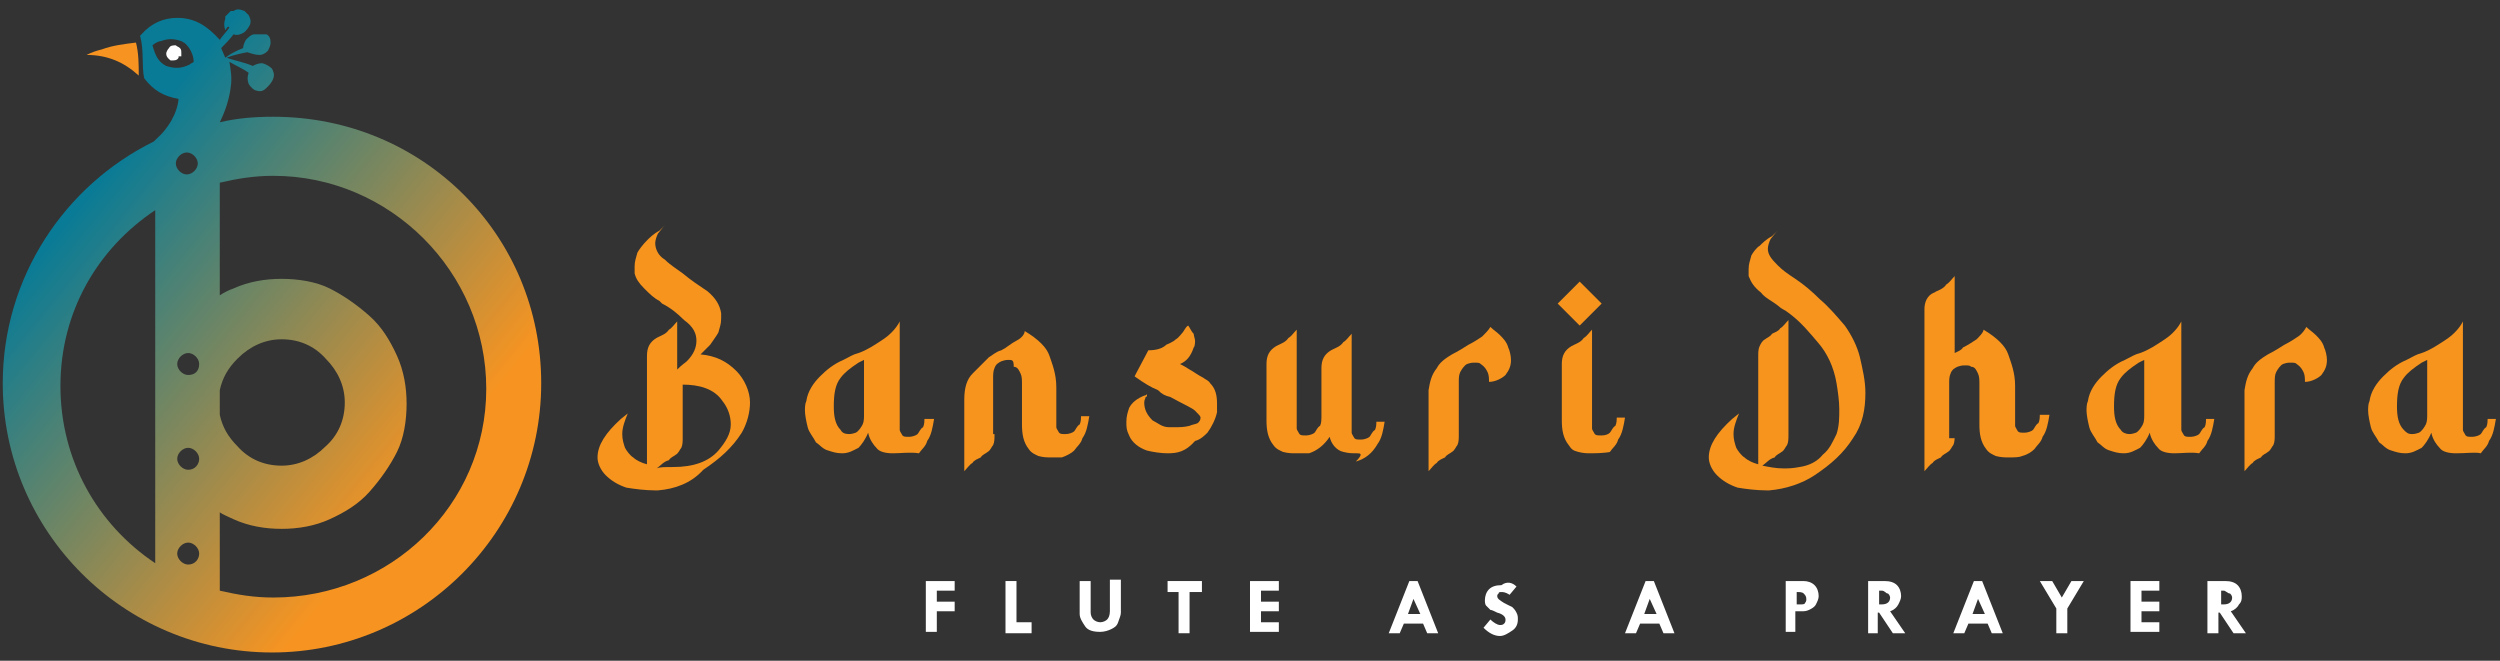 <svg xmlns="http://www.w3.org/2000/svg" xmlns:xlink="http://www.w3.org/1999/xlink" id="Layer_1" x="0px" y="0px" viewBox="0 0 182 48.1" style="enable-background:new 0 0 182 48.1;" xml:space="preserve"><rect x="0" y="0" width="182" height="48.1" fill="#333333" stroke="none"/><style type="text/css">	.st0{fill:#F7941D;}	.st1{fill:#FFFFFF;}	.st2{fill:#F79421;}	.st3{fill:url(#SVGID_1_);}	.st4{fill:none;}	.st5{enable-background:new    ;}</style><g>	<g>		<path class="st0" d="M47.9,35.7h-0.2c-0.7,0-1.5-0.1-2.1-0.2c-0.6-0.2-1.1-0.5-1.5-0.9s-0.6-0.9-0.6-1.3c0-0.9,0.6-1.8,1.7-2.8   l0.5-0.4c-0.2,0.5-0.4,1-0.4,1.5c0,0.4,0.1,0.7,0.2,1c0.1,0.2,0.4,0.6,0.6,0.7c0.2,0.2,0.6,0.4,1,0.5v-7.9c0-0.6,0.2-1,0.7-1.3   l0.2-0.1c0.2-0.1,0.5-0.2,0.7-0.5c0.2-0.1,0.4-0.4,0.6-0.6v3.5c0.4-0.4,0.6-0.5,0.7-0.6c0.5-0.5,0.7-1,0.7-1.5s-0.2-1-0.9-1.5   c-0.5-0.5-1-0.9-1.6-1.2L48,21.9c-0.4-0.2-0.7-0.5-1.1-0.9c-0.4-0.4-0.6-0.7-0.7-1.1c0-0.1,0-0.2,0-0.5c0-0.4,0.1-0.6,0.2-1   c0.1-0.2,0.4-0.6,0.7-0.9c0.2-0.2,0.5-0.5,0.9-0.7l0.4-0.4c-0.2,0.2-0.4,0.5-0.5,0.6c-0.1,0.2-0.2,0.5-0.2,0.7   c0,0.4,0.2,0.9,0.7,1.2c0.4,0.4,0.9,0.7,1.3,1c0.6,0.5,1.2,0.9,1.8,1.3c0.6,0.5,0.9,1,1,1.6c0,0.1,0,0.2,0,0.4   c0,0.4-0.1,0.6-0.2,1c-0.1,0.2-0.4,0.6-0.6,0.9c-0.2,0.2-0.5,0.5-0.7,0.7c1.1,0.1,1.9,0.5,2.6,1.2c0.6,0.6,1,1.5,1,2.3   c0,0.7-0.2,1.5-0.6,2.2c-0.7,1.1-1.6,1.9-2.8,2.7C50.3,35.2,49.1,35.6,47.9,35.7z M49,34c1.5,0,2.6-0.4,3.3-1.2   c0.5-0.6,0.9-1.2,0.9-1.9c0-0.6-0.2-1.2-0.6-1.7C52,28.3,50.9,28,49.7,28v3.9c0,0.2,0,0.5-0.1,0.7c-0.1,0.1-0.2,0.4-0.4,0.5   c-0.1,0.1-0.4,0.2-0.5,0.4c-0.4,0.1-0.6,0.4-0.9,0.6C48,34,48.4,34,49,34z"></path>		<path class="st0" d="M65,33c-0.5,0-1-0.1-1.2-0.4c-0.2-0.2-0.5-0.6-0.6-1.1c-0.2,0.5-0.5,0.9-0.7,1.1c-0.4,0.2-0.7,0.4-1.2,0.4   c-0.4,0-0.7-0.1-1-0.2c-0.4-0.1-0.6-0.4-0.9-0.6c-0.2-0.4-0.5-0.7-0.6-1.1s-0.2-0.9-0.2-1.2c0-0.2,0-0.5,0.1-0.7   c0.1-0.7,0.5-1.3,1-1.8s1-0.9,1.7-1.2c0.4-0.2,0.7-0.4,1.1-0.5c0.6-0.2,1.2-0.6,1.8-1s1-0.9,1.2-1.3v7.3c0,0.2,0,0.5,0,0.6   s0.1,0.2,0.2,0.4c0.1,0.1,0.2,0.1,0.5,0.1c0.2,0,0.5-0.1,0.6-0.2s0.2-0.4,0.4-0.5c0.1-0.2,0.1-0.5,0.1-0.6H68   c-0.1,0.6-0.2,1.2-0.5,1.6c-0.1,0.4-0.4,0.6-0.6,0.9C66.3,32.9,65.6,33,65,33z M61.8,31.6c0.1,0,0.2,0,0.5-0.1   c0.2-0.1,0.4-0.4,0.5-0.6s0.1-0.5,0.1-0.7v-4l-0.4,0.2c-0.6,0.4-1,0.7-1.3,1.1c-0.4,0.5-0.5,1.2-0.5,2.1c0,0.7,0.1,1.3,0.5,1.7   C61.3,31.5,61.5,31.6,61.8,31.6z"></path>		<path class="st0" d="M72.4,31.7c0,0.2,0,0.5-0.1,0.7c-0.1,0.1-0.2,0.4-0.4,0.5c-0.1,0.1-0.4,0.2-0.5,0.4c-0.2,0.1-0.5,0.2-0.6,0.4   c-0.2,0.1-0.4,0.4-0.6,0.6v-5.2c0-0.9,0.2-1.5,0.6-1.9s0.9-0.9,1.2-1.2c0.2-0.1,0.5-0.4,0.9-0.5c0.4-0.2,0.7-0.5,1.1-0.7   s0.6-0.5,0.6-0.7c1,0.6,1.6,1.2,1.8,1.8c0.2,0.6,0.5,1.3,0.5,2.3c0,0.5,0,1,0,1.3v1c0,0.2,0,0.5,0,0.6s0.1,0.2,0.2,0.4   c0.1,0.1,0.2,0.1,0.5,0.1c0.2,0,0.5-0.1,0.6-0.2s0.2-0.4,0.4-0.5c0.1-0.2,0.1-0.5,0.1-0.6h0.6c-0.1,0.6-0.2,1.2-0.5,1.6   c-0.1,0.4-0.4,0.6-0.6,0.9c-0.2,0.2-0.6,0.4-0.9,0.5c-0.1,0-0.5,0-0.7,0c-0.4,0-0.6,0-1-0.1c-0.2-0.1-0.5-0.2-0.7-0.5   c-0.4-0.5-0.5-1.1-0.5-1.8v-3c0-0.2,0-0.5-0.1-0.7s-0.2-0.5-0.5-0.5c0-0.5-0.1-0.5-0.4-0.5c-0.1,0-0.2,0-0.5,0.1   c-0.2,0.1-0.4,0.2-0.5,0.5c-0.1,0.2-0.1,0.5-0.1,0.7v2.3v1.8h0.1V31.7z"></path>		<path class="st0" d="M85,33c-0.5,0-1.1-0.1-1.5-0.2c-0.6-0.2-1.1-0.6-1.3-1.1c-0.2-0.4-0.2-0.6-0.2-1s0.1-0.7,0.2-1   c0.2-0.4,0.6-0.7,1.1-0.9c0.1,0,0.2-0.1,0.2-0.1l0,0c0,0,0,0,0,0.1c0,0,0,0.1-0.1,0.1c0,0.1-0.1,0.2-0.1,0.4   c0,0.5,0.2,0.9,0.6,1.3c0.4,0.2,0.7,0.5,1.2,0.5c0.1,0,0.2,0,0.4,0c0.4,0,0.7,0,1.1-0.1c0.2-0.1,0.4-0.1,0.6-0.2   c0.1-0.1,0.2-0.2,0.2-0.4c0-0.1-0.1-0.2-0.4-0.5c-0.2-0.2-0.9-0.5-1.8-1c-0.4-0.1-0.6-0.2-0.9-0.5c-0.5-0.2-1-0.5-1.7-1l0.1-0.2   l0.9-1.7c0.5,0,1-0.1,1.3-0.4c0.2-0.1,0.5-0.2,0.7-0.4c0.2-0.1,0.4-0.4,0.5-0.5s0.2-0.4,0.4-0.5l0,0c0.1,0.1,0.2,0.4,0.4,0.6   c0,0.1,0.1,0.4,0.1,0.5s0,0.4-0.1,0.5c-0.2,0.6-0.5,1-1,1.2c0.2,0.1,0.4,0.2,0.7,0.4c0.2,0.1,0.6,0.4,1,0.6   c0.1,0.1,0.4,0.2,0.5,0.4c0.4,0.4,0.5,0.9,0.5,1.5c0,0.2,0,0.4,0,0.6c-0.1,0.5-0.4,1.1-0.7,1.5c-0.2,0.2-0.5,0.5-0.9,0.6   C86.3,32.9,85.7,33,85,33z"></path>		<path class="st0" d="M98.8,33c-0.4,0-0.6,0-1-0.1c-0.5-0.1-0.9-0.6-1-1.1c-0.4,0.6-0.9,1-1.5,1.2c-0.2,0-0.6,0-0.9,0   c-0.4,0-0.6,0-1-0.1c-0.2-0.1-0.5-0.2-0.7-0.5c-0.4-0.5-0.5-1.1-0.5-1.8v-4.1c0-0.6,0.2-1,0.7-1.3l0.2-0.1   c0.2-0.1,0.5-0.2,0.7-0.5c0.2-0.1,0.4-0.4,0.6-0.6v6.6c0,0.2,0,0.5,0,0.6s0.1,0.2,0.2,0.4c0.1,0.1,0.2,0.1,0.5,0.1   c0.2,0,0.5-0.1,0.6-0.2s0.2-0.4,0.4-0.5c0.1-0.2,0.1-0.5,0.1-0.6v-3.6c0-0.6,0.2-1,0.7-1.3l0.2-0.1c0.2-0.1,0.5-0.2,0.7-0.5   c0.2-0.1,0.4-0.4,0.6-0.6v6.6c0,0.2,0,0.5,0,0.6s0.1,0.2,0.2,0.4c0.1,0.1,0.2,0.1,0.5,0.1c0.2,0,0.5-0.1,0.6-0.2s0.2-0.4,0.4-0.5   c0.1-0.2,0.1-0.5,0.1-0.6h0.6c-0.1,0.6-0.2,1.2-0.5,1.6c-0.4,0.7-0.9,1.1-1.6,1.3C99.3,33,99,33,98.8,33z"></path>		<path class="st0" d="M106.2,31.7c0,0.2,0,0.5-0.1,0.7c-0.1,0.1-0.2,0.4-0.4,0.5c-0.1,0.1-0.4,0.2-0.5,0.4   c-0.2,0.1-0.5,0.2-0.6,0.4c-0.2,0.1-0.4,0.4-0.6,0.6v-5c0-0.2,0-0.5,0-0.9c0.1-0.6,0.2-1.1,0.6-1.6c0.2-0.4,0.6-0.7,1.1-1   c0.4-0.2,0.9-0.5,1.2-0.7c0.4-0.2,0.7-0.4,1-0.6c0.2-0.2,0.5-0.5,0.6-0.7c0.2,0.2,0.5,0.4,0.7,0.6s0.5,0.5,0.6,0.9   c0.1,0.2,0.2,0.6,0.2,0.9c0,0.4-0.1,0.7-0.4,1.1c-0.2,0.2-0.7,0.5-1.2,0.5c0-0.2,0-0.5-0.1-0.7s-0.2-0.4-0.5-0.6   c-0.1-0.1-0.2-0.1-0.5-0.1c-0.1,0-0.2,0-0.5,0.1c-0.2,0.1-0.4,0.4-0.5,0.6s-0.1,0.5-0.1,0.7v1.1v2.9h0V31.7z"></path>		<path class="st0" d="M115,23.7l-1.6-1.6l1.6-1.6l1.6,1.6L115,23.7z M115.9,33c-0.4,0-0.6,0-1-0.1s-0.5-0.2-0.7-0.5   c-0.4-0.5-0.5-1.1-0.5-1.8v-4.1c0-0.6,0.2-1,0.7-1.3l0.2-0.1c0.2-0.1,0.5-0.2,0.7-0.5c0.2-0.1,0.4-0.4,0.6-0.6v6.6   c0,0.2,0,0.5,0,0.6s0.1,0.2,0.2,0.4c0.1,0.1,0.2,0.1,0.5,0.1s0.5-0.1,0.6-0.2s0.2-0.4,0.4-0.5c0.1-0.2,0.1-0.5,0.1-0.6h0.6   c-0.1,0.6-0.2,1.2-0.5,1.6c-0.1,0.4-0.4,0.6-0.6,0.9C117.3,32.9,116.7,33,115.9,33z"></path>		<path class="st0" d="M128.8,35.7h-0.2c-0.7,0-1.5-0.1-2.1-0.2c-0.6-0.2-1.1-0.5-1.5-0.9s-0.6-0.9-0.6-1.3c0-0.9,0.6-1.8,1.7-2.8   l0.5-0.4c-0.2,0.5-0.4,1-0.4,1.5c0,0.4,0.1,0.7,0.2,1c0.1,0.2,0.4,0.6,0.6,0.7c0.2,0.2,0.6,0.4,1,0.5v-7.9c0-0.2,0-0.5,0.1-0.7   s0.2-0.4,0.4-0.5c0.1-0.1,0.4-0.2,0.5-0.4c0.2-0.1,0.5-0.2,0.6-0.4c0.2-0.1,0.4-0.4,0.6-0.6v8.4c0,0.2,0,0.5-0.1,0.7   c-0.1,0.1-0.2,0.4-0.4,0.5c-0.1,0.1-0.4,0.2-0.5,0.4c-0.4,0.1-0.6,0.4-0.9,0.6c0.5,0.1,1,0.2,1.5,0.2c0.4,0,0.7,0,1.2-0.1   c0.7-0.1,1.3-0.4,1.7-0.9c0.5-0.4,0.7-0.9,1-1.5c0.2-0.6,0.2-1.2,0.2-1.8c0-0.6-0.1-1.3-0.2-1.9c-0.2-1.2-0.7-2.2-1.3-2.9   c-0.6-0.7-1.3-1.6-2.3-2.3c-0.1-0.1-0.4-0.2-0.6-0.4c-0.5-0.4-1-0.6-1.3-1c-0.5-0.4-0.7-0.7-0.9-1.2c0-0.1,0-0.2,0-0.5   c0-0.4,0.1-0.6,0.2-1c0.1-0.2,0.4-0.6,0.6-0.7c0.2-0.2,0.5-0.5,0.9-0.7c0.1-0.1,0.2-0.2,0.4-0.4c-0.2,0.2-0.4,0.5-0.5,0.6   c-0.1,0.2-0.2,0.5-0.2,0.7c0,0.4,0.2,0.7,0.7,1.2c0.4,0.4,0.7,0.6,1.3,1s1.2,0.9,1.8,1.5c0.6,0.5,1.2,1.2,1.8,1.9   c0.5,0.7,0.9,1.5,1.1,2.3c0.2,0.9,0.4,1.7,0.4,2.6c0,1.2-0.2,2.3-0.9,3.3c-0.7,1.1-1.6,1.9-2.8,2.7   C131.2,35.2,130,35.6,128.8,35.7z"></path>		<path class="st0" d="M142.3,31.7c0,0.2,0,0.5-0.1,0.7c-0.1,0.1-0.2,0.4-0.4,0.5c-0.1,0.1-0.4,0.2-0.5,0.4   c-0.2,0.1-0.5,0.2-0.6,0.4c-0.2,0.1-0.4,0.4-0.6,0.6V22.5c0-0.5,0.2-1,0.7-1.2c0.1,0,0.1-0.1,0.2-0.1c0.2-0.1,0.5-0.2,0.7-0.5   c0.2-0.1,0.4-0.4,0.6-0.6v5.6c0.2-0.1,0.5-0.2,0.6-0.4c0.4-0.2,0.7-0.4,1-0.6c0.2-0.2,0.5-0.5,0.5-0.7c1,0.6,1.6,1.2,1.8,1.8   c0.2,0.6,0.5,1.3,0.5,2.3v1v1.3c0,0.2,0,0.5,0,0.6s0.1,0.2,0.2,0.4c0.1,0.1,0.2,0.1,0.5,0.1c0.2,0,0.5-0.1,0.6-0.2   s0.2-0.4,0.4-0.5c0.1-0.2,0.1-0.5,0.1-0.6h0.7c-0.1,0.6-0.2,1.2-0.5,1.6c-0.1,0.4-0.4,0.6-0.6,0.9c-0.2,0.2-0.5,0.4-0.9,0.5   c-0.2,0.1-0.6,0.1-0.9,0.1c-0.4,0-0.6,0-1-0.1c-0.2-0.1-0.5-0.2-0.7-0.5c-0.4-0.5-0.5-1.1-0.5-1.8v-3c0-0.2,0-0.5-0.1-0.7   s-0.2-0.5-0.5-0.5c-0.1-0.1-0.2-0.1-0.5-0.1c-0.1,0-0.2,0-0.5,0.1c-0.2,0.1-0.4,0.2-0.5,0.5c-0.1,0.2-0.1,0.5-0.1,0.7v4h0.4V31.7z   "></path>		<path class="st0" d="M158.3,33c-0.5,0-1-0.1-1.2-0.4c-0.2-0.2-0.5-0.6-0.6-1.1c-0.2,0.5-0.5,0.9-0.7,1.1c-0.4,0.2-0.7,0.4-1.2,0.4   c-0.4,0-0.7-0.1-1-0.2c-0.4-0.1-0.6-0.4-0.9-0.6c-0.2-0.4-0.5-0.7-0.6-1.1s-0.2-0.9-0.2-1.2c0-0.2,0-0.5,0.1-0.7   c0.1-0.7,0.5-1.3,1-1.8s1-0.9,1.7-1.2c0.4-0.2,0.7-0.4,1.1-0.5c0.6-0.2,1.2-0.6,1.8-1s1-0.9,1.2-1.3v7.3c0,0.2,0,0.5,0,0.6   s0.1,0.2,0.2,0.4c0.1,0.1,0.2,0.1,0.5,0.1c0.2,0,0.5-0.1,0.6-0.2s0.2-0.4,0.4-0.5c0.1-0.2,0.1-0.5,0.1-0.6h0.6   c-0.1,0.6-0.2,1.2-0.5,1.6c-0.1,0.4-0.4,0.6-0.6,0.9C159.5,32.9,158.9,33,158.3,33z M155,31.6c0.1,0,0.2,0,0.5-0.1   c0.2-0.1,0.4-0.4,0.5-0.6s0.1-0.5,0.1-0.7v-4l-0.4,0.2c-0.6,0.4-1,0.7-1.3,1.1c-0.4,0.5-0.5,1.2-0.5,2.1c0,0.7,0.1,1.3,0.5,1.7   C154.5,31.5,154.8,31.6,155,31.6z"></path>		<path class="st0" d="M165.6,31.7c0,0.2,0,0.5-0.1,0.7c-0.1,0.1-0.2,0.4-0.4,0.5c-0.1,0.1-0.4,0.2-0.5,0.4   c-0.2,0.1-0.5,0.2-0.6,0.4c-0.2,0.1-0.4,0.4-0.6,0.6v-5c0-0.2,0-0.5,0-0.9c0.1-0.6,0.2-1.1,0.6-1.6c0.2-0.4,0.6-0.7,1.1-1   c0.4-0.2,0.9-0.5,1.2-0.7c0.4-0.2,0.7-0.4,1-0.6s0.5-0.5,0.6-0.7c0.2,0.2,0.5,0.4,0.7,0.6s0.5,0.5,0.6,0.9   c0.1,0.2,0.2,0.6,0.2,0.9c0,0.4-0.1,0.7-0.4,1.1c-0.2,0.2-0.7,0.5-1.2,0.5c0-0.2,0-0.5-0.1-0.7s-0.2-0.4-0.5-0.6   c-0.1-0.1-0.2-0.1-0.5-0.1c-0.1,0-0.2,0-0.5,0.1c-0.2,0.1-0.4,0.4-0.5,0.6s-0.1,0.5-0.1,0.7v1.1v2.9l0,0V31.7z"></path>		<path class="st0" d="M178.8,33c-0.5,0-1-0.1-1.2-0.4c-0.2-0.2-0.5-0.6-0.6-1.1c-0.2,0.5-0.5,0.9-0.7,1.1c-0.4,0.2-0.7,0.4-1.2,0.4   c-0.4,0-0.7-0.1-1-0.2c-0.4-0.1-0.6-0.4-0.9-0.6c-0.2-0.4-0.5-0.7-0.6-1.1s-0.2-0.9-0.2-1.2c0-0.2,0-0.5,0.1-0.7   c0.1-0.7,0.5-1.3,1-1.8s1-0.9,1.7-1.2c0.4-0.2,0.7-0.4,1.1-0.5c0.6-0.2,1.2-0.6,1.8-1s1-0.9,1.2-1.3v7.3c0,0.2,0,0.5,0,0.6   s0.1,0.2,0.2,0.4c0.1,0.1,0.2,0.1,0.5,0.1c0.2,0,0.5-0.1,0.6-0.2s0.2-0.4,0.4-0.5c0.1-0.2,0.1-0.5,0.1-0.6h0.6   c-0.1,0.6-0.2,1.2-0.5,1.6c-0.1,0.4-0.4,0.6-0.6,0.9C180.2,32.9,179.6,33,178.8,33z M175.6,31.6c0.1,0,0.2,0,0.5-0.1   c0.2-0.1,0.4-0.4,0.5-0.6s0.1-0.5,0.1-0.7v-4l-0.4,0.2c-0.6,0.4-1,0.7-1.3,1.1c-0.4,0.5-0.5,1.2-0.5,2.1c0,0.7,0.1,1.3,0.5,1.7   C175.2,31.5,175.3,31.6,175.6,31.6z"></path>	</g>	<g>		<path class="st1" d="M13.2,4.1C13.2,4,13.2,4,13.2,4.1C13.2,4,13.2,4,13.2,4.1c0-0.1,0-0.1,0-0.2c0-0.2,0-0.3-0.1-0.4   c-0.1-0.1-0.2-0.1-0.3-0.2c-0.2,0-0.4,0-0.5,0.2c-0.1,0.1-0.2,0.3-0.2,0.4c0,0.2,0.1,0.3,0.2,0.4c0.1,0.1,0.1,0.1,0.2,0.1   c0.2,0,0.4,0,0.5-0.2l0,0l0,0c0,0,0,0,0-0.1C13.1,4.1,13.2,4.1,13.2,4.1L13.2,4.1z"></path>		<path class="st2" d="M10.1,5.5c0-0.8,0-1.6-0.2-2.4C9.1,3.2,8.2,3.3,7.4,3.6C7,3.7,6.7,3.8,6.3,4C7.8,4,9,4.5,10.1,5.5z"></path>					<linearGradient id="SVGID_1_" gradientUnits="userSpaceOnUse" x1="4.859" y1="26.374" x2="35.289" y2="51.098" gradientTransform="matrix(1 0 0 1 0 -10.815)">			<stop offset="5.829000e-03" style="stop-color:#097B96"></stop>			<stop offset="0.825" style="stop-color:#F79421"></stop>		</linearGradient>		<path class="st3" d="M19.9,8.5c-1.4,0-2.6,0.1-3.9,0.4c0.4-0.8,0.7-1.7,0.8-2.6c0.1-0.6,0-1.2-0.1-1.8c0.5,0.3,1,0.5,1.4,0.8   c-0.1,0.3-0.1,0.5,0,0.8c0.1,0.2,0.4,0.5,0.6,0.5c0.3,0.1,0.5,0,0.7-0.2s0.4-0.4,0.5-0.7c0.1-0.3,0-0.5-0.1-0.7   c-0.2-0.2-0.4-0.3-0.7-0.4c-0.3,0-0.5,0.1-0.7,0.2c-0.7-0.3-1.4-0.4-1.9-0.6C17,4,17.5,3.9,18,3.8C18.3,3.9,18.6,4,18.9,4   c0.2,0,0.4-0.1,0.6-0.3c0.1-0.2,0.2-0.4,0.2-0.6c0-0.3-0.1-0.5-0.3-0.6c0,0,0,0-0.1,0h-0.1H19h-0.1h-0.1h-0.1h-0.1h-0.1   c-0.2,0-0.4,0.2-0.6,0.4c-0.1,0.2-0.2,0.4-0.2,0.6c-0.5,0.2-0.9,0.4-1.3,0.7c-0.1-0.2-0.2-0.5-0.3-0.7c0.3-0.3,0.6-0.6,0.9-1   c0.3,0.1,0.5,0,0.7-0.1s0.4-0.4,0.5-0.6c0.1-0.3,0-0.5-0.1-0.7C18,1,17.9,0.9,17.8,0.8c-0.3-0.1-0.5-0.2-0.8,0h-0.1c0,0,0,0-0.1,0   c0,0,0,0-0.1,0.1c0,0,0,0-0.1,0.1c0,0,0,0-0.1,0.1c0,0,0,0-0.1,0.1c0,0,0,0,0,0.1v0.1c-0.1,0.2-0.1,0.5,0,0.8   c0.2-0.3,0.2-0.3,0.3-0.2c-0.2,0.3-0.5,0.6-0.7,0.9c-0.9-1-1.8-1.6-3.1-1.6c-1,0-1.9,0.4-2.6,1.2l-0.1,0.1   c0.3,1.1,0.1,2.2,0.3,3.1C11.2,6.6,11.9,7,13,7.2c-0.1,1.1-0.8,2.2-1.6,2.9l-0.1,0.1l-0.1,0.1c-6.5,3.2-11,9.9-11,17.6   c0,10.8,8.8,19.6,19.6,19.6s19.6-8.8,19.6-19.6S30.8,8.5,19.9,8.5z M16,28.4c0.2-0.9,0.6-1.6,1.3-2.3c0.9-0.9,2-1.4,3.2-1.4   c1.3,0,2.4,0.5,3.2,1.4c0.9,0.9,1.4,2,1.4,3.2c0,1.3-0.5,2.4-1.4,3.2c-0.9,0.9-2,1.4-3.2,1.4c-1.3,0-2.4-0.5-3.2-1.4   c-0.7-0.7-1.1-1.4-1.3-2.3C16,30.2,16,28.4,16,28.4z M12.1,4.8c-0.6-0.3-0.8-0.8-1-1.5C11.2,3.2,11.5,3,11.7,3   c0.5-0.2,1-0.2,1.5,0c0.1,0,0.1,0.1,0.2,0.1c0.4,0.3,0.7,0.9,0.7,1.4c-0.1,0.1-0.2,0.1-0.3,0.2C13.2,5,12.7,5,12.1,4.8z M11.3,41   c-4.2-2.8-6.9-7.5-6.9-12.9s2.7-10,6.9-12.8V41z M13.6,11.1c0.4,0,0.8,0.4,0.8,0.8c0,0.4-0.4,0.8-0.8,0.8c-0.4,0-0.8-0.4-0.8-0.8   C12.8,11.5,13.2,11.1,13.6,11.1z M13.7,41.1c-0.4,0-0.8-0.4-0.8-0.8c0-0.4,0.4-0.8,0.8-0.8c0.4,0,0.8,0.4,0.8,0.8   S14.2,41.1,13.7,41.1z M13.7,34.2c-0.4,0-0.8-0.4-0.8-0.8c0-0.4,0.4-0.8,0.8-0.8c0.4,0,0.8,0.4,0.8,0.8S14.2,34.2,13.7,34.2z    M13.7,27.3c-0.4,0-0.8-0.4-0.8-0.8s0.4-0.8,0.8-0.8c0.4,0,0.8,0.4,0.8,0.8C14.5,27,14.2,27.3,13.7,27.3z M19.9,43.5   c-1.4,0-2.6-0.2-3.9-0.5v-5.7c0.3,0.2,0.6,0.3,1,0.5c1.1,0.5,2.3,0.7,3.5,0.7s2.4-0.2,3.5-0.7s2.1-1.1,2.9-2s1.5-1.9,2-2.9   c0.5-1,0.7-2.3,0.7-3.5s-0.2-2.4-0.7-3.5s-1.1-2.1-2-2.9S25,21.5,24,21s-2.3-0.7-3.5-0.7S18.1,20.5,17,21c-0.3,0.1-0.7,0.3-1,0.5   v-8.2c1.3-0.3,2.5-0.5,3.9-0.5c8.5,0,15.5,7,15.5,15.5S28.4,43.5,19.9,43.5z"></path>		<line class="st4" x1="9.4" y1="5.2" x2="9.4" y2="5.2"></line>	</g>	<g class="st5">		<path class="st1" d="M67.4,42.3h2.1v0.7h-1.3v0.8h1.3v0.7h-1.3v1.5h-0.8V42.3z"></path>		<path class="st1" d="M73.2,42.3H74v3h1.1v0.8h-1.9V42.3z"></path>		<path class="st1" d="M78.6,42.3h0.8v2.3c0,0.2,0.1,0.4,0.2,0.5s0.3,0.2,0.5,0.2c0.2,0,0.4-0.1,0.5-0.2s0.2-0.3,0.2-0.6v-2.3h0.8   v2.4c0,0.2-0.1,0.4-0.2,0.7s-0.3,0.4-0.5,0.5c-0.2,0.1-0.5,0.2-0.8,0.2c-0.5,0-0.9-0.1-1.1-0.4c-0.2-0.3-0.4-0.6-0.4-0.9V42.3z"></path>		<path class="st1" d="M85,42.3h2.5v0.8h-0.9v3h-0.8v-3H85V42.3z"></path>		<path class="st1" d="M91,42.3h2.1v0.7h-1.3v0.8h1.3v0.7h-1.3v0.8h1.3v0.7H91V42.3z"></path>		<path class="st1" d="M102.6,42.3h0.6l1.5,3.8h-0.8l-0.3-0.7h-1.4l-0.3,0.7h-0.8L102.6,42.3z M102.9,43.6l-0.4,1.1h0.9L102.9,43.6z   "></path>		<path class="st1" d="M110.4,42.7l-0.5,0.6c-0.3-0.2-0.5-0.2-0.6-0.2c-0.1,0-0.2,0-0.2,0.1c-0.1,0.1-0.1,0.1-0.1,0.2   c0,0.2,0.2,0.3,0.5,0.5c0.2,0.1,0.4,0.2,0.6,0.3c0.1,0.1,0.2,0.2,0.3,0.4s0.1,0.3,0.1,0.5c0,0.3-0.1,0.6-0.4,0.8   c-0.3,0.2-0.6,0.4-0.9,0.4c-0.4,0-0.8-0.2-1.2-0.6l0.5-0.6c0.2,0.2,0.5,0.4,0.7,0.4c0.1,0,0.2,0,0.3-0.1s0.1-0.2,0.1-0.3   c0-0.2-0.2-0.4-0.6-0.5c-0.2-0.1-0.4-0.2-0.5-0.2c-0.1-0.1-0.2-0.2-0.3-0.3c-0.1-0.1-0.1-0.3-0.1-0.4c0-0.3,0.1-0.6,0.3-0.8   c0.2-0.2,0.5-0.3,0.9-0.3C109.7,42.3,110.1,42.4,110.4,42.7z"></path>		<path class="st1" d="M119.8,42.3h0.6l1.5,3.8h-0.8l-0.3-0.7h-1.4l-0.3,0.7h-0.8L119.8,42.3z M120.1,43.6l-0.4,1.1h0.9L120.1,43.6z   "></path>		<path class="st1" d="M130,42.3h1.3c0.3,0,0.6,0.1,0.8,0.3c0.2,0.2,0.3,0.5,0.3,0.8c0,0.2-0.1,0.4-0.2,0.6   c-0.1,0.2-0.3,0.3-0.5,0.4c-0.2,0.1-0.4,0.1-0.5,0.1l-0.5,0v1.5H130V42.3z M130.8,43v1h0.3c0.1,0,0.3,0,0.3-0.1   c0.1-0.1,0.1-0.2,0.1-0.3c0-0.2-0.1-0.3-0.2-0.4c-0.1-0.1-0.3-0.1-0.5-0.1L130.8,43z"></path>		<path class="st1" d="M136,42.3h1.2c0.4,0,0.7,0.1,0.9,0.3c0.2,0.2,0.3,0.5,0.3,0.8c0,0.2-0.1,0.4-0.2,0.6   c-0.1,0.2-0.3,0.4-0.6,0.5l1.1,1.6h-0.9l-1-1.5h-0.1v1.5H136V42.3z M136.8,43v1h0.2c0.4,0,0.6-0.2,0.6-0.5c0-0.1-0.1-0.3-0.2-0.3   S137.2,43,137,43H136.8z"></path>		<path class="st1" d="M143.7,42.3h0.6l1.5,3.8h-0.8l-0.3-0.7h-1.4l-0.3,0.7h-0.8L143.7,42.3z M144,43.6l-0.4,1.1h0.9L144,43.6z"></path>		<path class="st1" d="M148.5,42.3h0.9l0.7,1.2l0.7-1.2h0.9l-1.2,2v1.8h-0.8v-1.8L148.5,42.3z"></path>		<path class="st1" d="M155.1,42.3h2.1v0.7h-1.3v0.8h1.3v0.7h-1.3v0.8h1.3v0.7h-2.1V42.3z"></path>		<path class="st1" d="M160.8,42.3h1.2c0.4,0,0.7,0.1,0.9,0.3c0.2,0.2,0.3,0.5,0.3,0.8c0,0.2,0,0.4-0.2,0.6   c-0.1,0.2-0.3,0.4-0.6,0.5l1.1,1.6h-0.9l-1-1.5h-0.1v1.5h-0.8V42.3z M161.7,43v1h0.2c0.4,0,0.6-0.2,0.6-0.5c0-0.1-0.1-0.3-0.2-0.3   S162,43,161.9,43H161.7z"></path>	</g></g></svg>